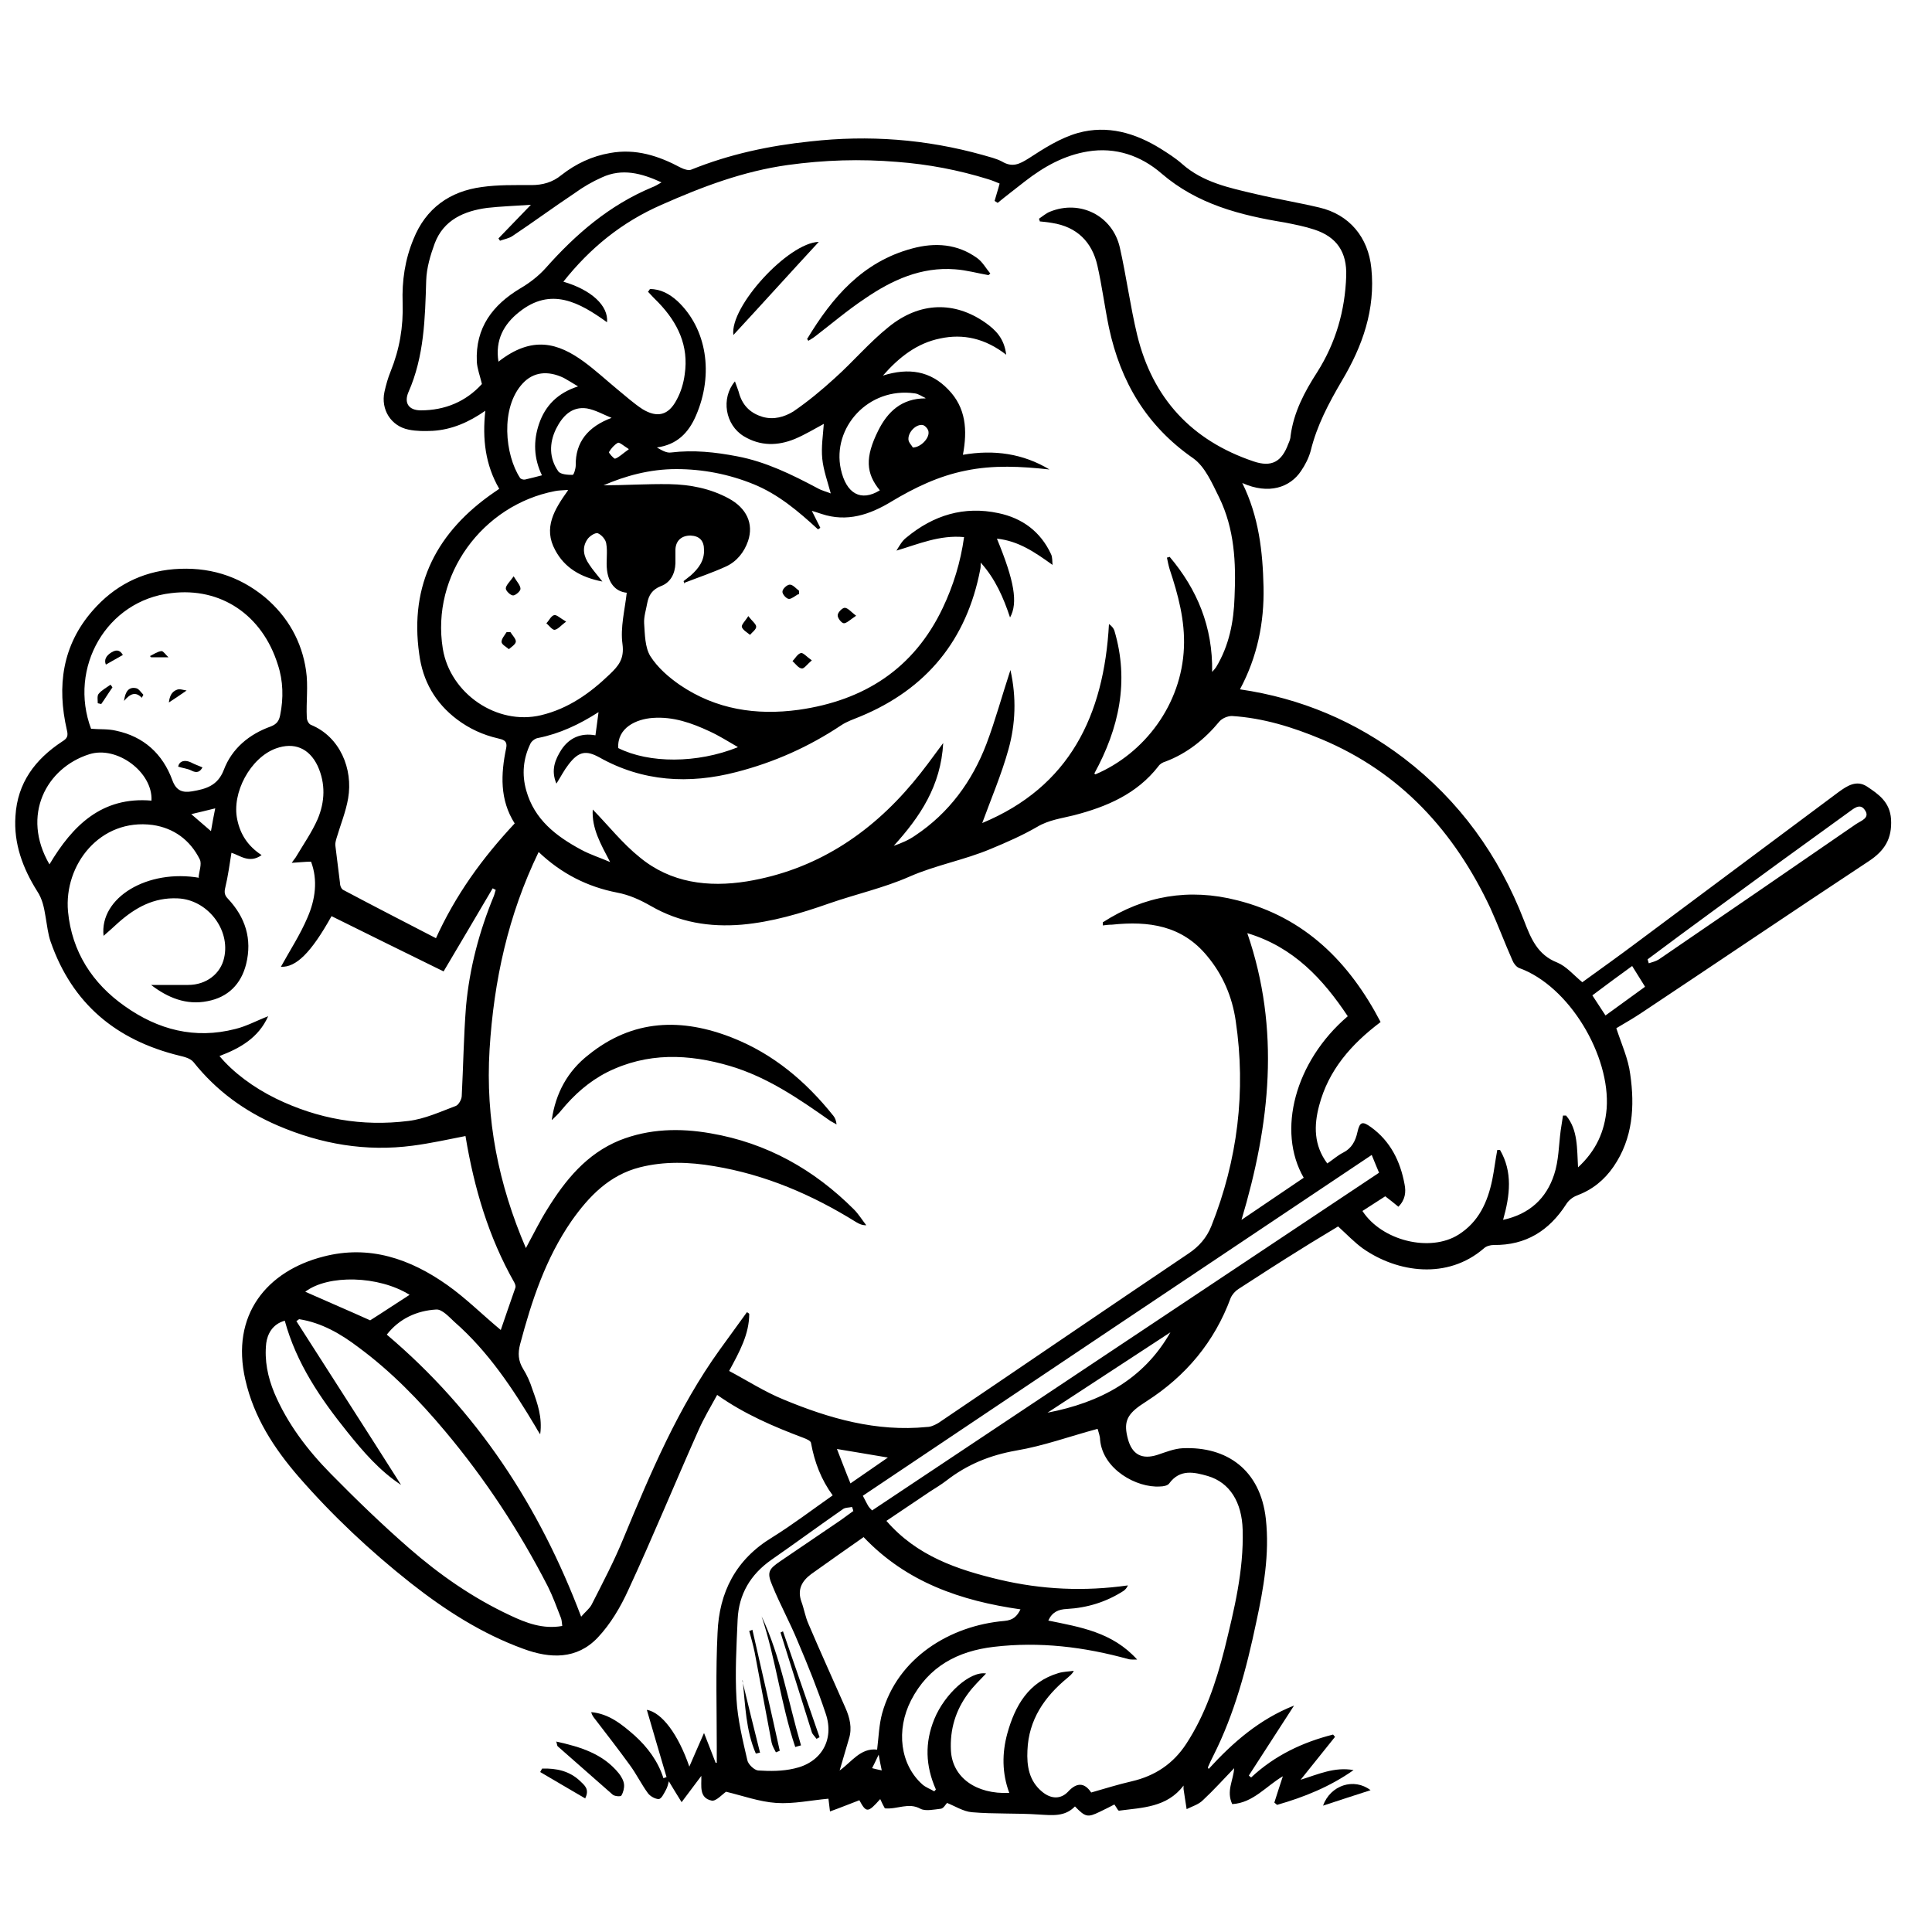 <svg xmlns="http://www.w3.org/2000/svg" version="1.1" viewBox="0 0 500 500">
  
  <g>
    <g id="Layer_1">
      <g>
        <path d="M112.6,243.3c5.3-11.8,12.3-21.3,20.6-30.2-3.9-6.1-3.6-12.8-2.2-19.5.4-2-.9-2.2-2.1-2.5-3.9-.9-7.4-2.5-10.6-4.9-5.7-4.3-8.9-10-9.8-16.9-2.6-18.1,4.7-31.8,19.4-41.9.4-.3.8-.5,1.3-.9-3.6-6.2-4.4-12.9-3.6-20.2-4.3,3-8.7,4.9-13.6,5.2-2.1.1-4.2.1-6.2-.3-4.6-.9-7.3-5.2-6.3-9.8.4-1.8.9-3.6,1.6-5.3,2.3-5.7,3.3-11.5,3.1-17.7-.2-5.7.6-11.2,2.8-16.5,3.2-8,9.4-12.4,17.7-13.5,4.2-.6,8.5-.5,12.8-.5,2.9,0,5.5-.7,7.8-2.6,3.7-2.9,7.9-4.9,12.6-5.7,6.6-1.2,12.5.7,18.3,3.8.8.4,2,.8,2.7.5,9.9-4,20.2-6.2,30.8-7.3,15.1-1.7,29.9-.6,44.6,3.5,1.7.5,3.5.9,5,1.7,2.7,1.6,4.5.7,6.9-.8,4-2.6,8.2-5.3,12.8-6.6,7.6-2.1,14.8,0,21.4,4.1,1.9,1.2,3.8,2.4,5.5,3.9,5.4,4.8,12.2,6.2,19,7.8,5.5,1.3,11,2.2,16.5,3.5,7.8,1.8,12.7,7.7,13.5,15.7,1.1,10.7-2.3,20.2-7.6,29.1-3.4,5.8-6.5,11.6-8.1,18.2-.5,1.8-1.4,3.6-2.5,5.2-2.8,4.2-8.3,6.2-15.2,3.1,4.3,8.7,5.3,17.8,5.5,26.9.2,9.2-1.6,18.1-6.1,26.5,15.8,2.3,29.9,8.3,42.4,17.8,14.4,11,24.6,25.2,31.1,42,1.8,4.7,3.5,8.9,8.6,10.9,2.4,1,4.2,3.2,6.5,5.1,4.7-3.4,9.6-6.9,14.4-10.5,17.3-12.9,34.6-25.8,51.9-38.7,2.2-1.6,4.6-3.2,7.3-1.5,3,2,6,4,6.3,8.5.3,5.1-1.7,8.2-5.8,10.9-19.7,13-39.2,26.2-58.9,39.3-2.1,1.4-4.4,2.7-6.4,3.9,1.3,4,3.1,7.9,3.6,11.9,1.2,8.3.7,16.6-4.3,23.9-2.4,3.5-5.5,6-9.5,7.5-1.1.4-2.2,1.3-2.8,2.3-4.4,6.8-10.4,10.6-18.7,10.5-.9,0-2,.3-2.6.9-9.4,8.1-22.3,6.3-31.3,0-2.2-1.6-4.1-3.6-6.4-5.7-2.9,1.8-6.2,3.7-9.5,5.8-5.5,3.4-10.9,6.9-16.3,10.4-.8.5-1.6,1.4-2,2.3-4.2,11.4-11.6,20.2-21.7,26.7-.6.4-1.2.8-1.8,1.2-3.5,2.5-4.2,4.5-3.1,8.6,1.1,4.1,3.7,5.4,7.7,4.1,2.1-.7,4.3-1.6,6.5-1.7,11.4-.5,20.1,5.6,21.5,18.3,1,9.1-.6,18-2.5,26.8-2.5,11.9-5.6,23.6-11.1,34.5-.5,1-1,2-1.4,3,0,0,0,.1.2.4,6.3-6.9,13.2-12.9,22.1-16.4-3.9,6-7.8,12.1-11.7,18.1.2.2.4.4.6.5,6.1-5.7,13.3-9.1,21.2-11.1.2.2.3.4.5.6-3,3.7-5.9,7.4-8.9,11.1,4.5-1.4,8.8-3.4,13.7-2.5-6.1,4.3-12.8,7-19.8,9-.2-.2-.5-.4-.7-.6.7-2.2,1.4-4.4,2.2-6.8-4.3,2.5-7.7,6.9-13.1,7.2-1.6-3.4.3-6.1.5-9.3-2.7,2.8-5.3,5.7-8.1,8.3-1.1,1.1-2.8,1.6-4.2,2.3-.3-1.7-.5-3.4-.8-5.2,0-.2,0-.5,0-.9-4.3,5.7-10.7,5.7-16.7,6.5-.3,0-.6-.8-1.2-1.6-1.2.6-2.5,1.3-3.8,1.9-3.1,1.5-3.7,1.4-6.4-1.4-2.6,2.7-5.8,2.3-9.3,2.1-5.8-.4-11.6-.1-17.4-.6-2.2-.2-4.4-1.6-6.4-2.4-.4.4-.9,1.4-1.6,1.5-1.8.2-4,.7-5.3,0-3.1-1.7-5.9.2-9.2-.1-.3-.5-.8-1.5-1.2-2.4-3.2,3.6-3.6,3.6-5.4.3-2.4.9-4.8,1.9-7.6,2.9-.2-1.5-.3-2.4-.4-3.3-4.5.4-9.1,1.4-13.5,1.1-4.4-.3-8.8-1.9-13-2.9-1,.7-2.6,2.5-3.7,2.3-3.4-.7-2.6-3.9-2.7-6.4-1.6,2.1-3.2,4.3-5.1,6.8-1.3-2.1-2.3-3.7-3.3-5.4-.2.8-.4,1.6-.8,2.3-.5.9-1.1,2.2-1.8,2.3-.9,0-2.2-.7-2.8-1.5-1.7-2.3-3-5-4.7-7.3-2.9-4-6-8-9-11.9-.4-.5-.8-1-1-1.8,4.6.4,8,3.2,11.3,6.1,3.3,3,6,6.6,7.4,11,.3-.1.5-.2.8-.3-1.7-5.8-3.4-11.5-5.1-17.4,3.9.7,8.1,6.3,11,14.7,1.2-2.8,2.4-5.5,3.8-8.7,1.2,3,2.1,5.4,3,7.7,0,0,.2,0,.3,0,0-1.3,0-2.7,0-4,0-9.9-.3-19.7.2-29.6.4-10.5,4.7-19,14.1-24.7,5.3-3.3,10.3-7.1,15.7-10.9-3-4.1-4.7-8.6-5.6-13.5,0-.6-1.2-1.1-2-1.4-7.7-2.9-15.2-6.1-22.3-11.1-1.7,3.1-3.5,6.1-4.9,9.3-6.1,13.7-11.8,27.6-18.1,41.2-2,4.4-4.6,8.8-7.9,12.3-5.4,5.7-12.3,5.5-19.3,2.9-10.7-3.9-20.2-10-29.1-17-10.5-8.3-20.2-17.4-29-27.5-6.4-7.4-11.6-15.4-13.8-25.1-3.9-16.9,5.7-28.2,20.2-31.9,11.9-3.1,22.5.6,32.1,7.4,4.8,3.4,9.1,7.7,13.8,11.6,1.2-3.5,2.5-7.3,3.8-11,.1-.4-.1-.9-.3-1.3-6.7-11.8-10.4-24.5-12.6-37.7,0-.2-.1-.3,0-.2-4.6.9-9.1,1.9-13.7,2.5-12.1,1.6-23.7-.4-34.9-5.2-8.6-3.7-15.9-9-21.8-16.4-.8-1-2.4-1.4-3.7-1.7-16.3-4-27.7-13.4-33.3-29.5-.7-2-.9-4.2-1.3-6.4-.4-2.4-.8-4.6-2.2-6.7-3.7-5.9-6.1-12.3-5.6-19.4.5-8.6,5.1-14.7,12.1-19.3,1.3-.8,1.6-1.4,1.2-3-2.6-11.3-1.2-21.9,6.7-30.9,5.5-6.3,12.5-10,21-10.7,8.8-.7,16.7,1.6,23.6,7.3,5.9,5,9.5,11.4,10.6,18.9.6,4,0,8.2.2,12.2,0,.7.5,1.7,1.1,1.9,7.5,3.1,10.9,11.4,9.6,19-.6,3.5-2,6.9-3,10.3-.2.7-.4,1.4-.3,2,.4,3.3.8,6.5,1.2,9.7,0,.7.4,1.6,1,1.8,7.9,4.2,15.9,8.3,24.2,12.6ZM408.3,302.2c4.8-4.4,7-9.4,7.5-15.3,1-13.6-9.6-31.7-22.7-36.4-.7-.3-1.4-1.2-1.7-2-2-4.5-3.7-9.1-5.7-13.5-9.3-19.8-23.2-35.1-43.7-43.7-7.4-3.1-15.1-5.5-23.2-6-1.1,0-2.5.6-3.2,1.4-3.8,4.6-8.4,8.3-14,10.4-.7.2-1.4.6-1.8,1.2-5.6,7.2-13.4,10.5-21.9,12.7-3.2.8-6.5,1.2-9.5,3-3.8,2.2-7.9,4-12,5.7-6.9,2.9-14.3,4.2-21.1,7.2-6.6,2.9-13.8,4.5-20.7,6.9-7.4,2.6-14.8,4.8-22.6,5.5-8.4.7-16.2-.6-23.5-4.8-2.8-1.6-5.6-2.9-8.8-3.5-7.7-1.5-14.4-4.9-20.3-10.5-7.9,16.3-11.6,33.3-12.7,51.1-1.1,18,2.3,34.9,9.4,51.4,1.9-3.5,3.5-6.8,5.5-10,4.7-7.6,10.2-14.4,18.8-17.9,7.6-3,15.5-3.2,23.5-1.8,14.6,2.5,26.8,9.4,37.1,19.7,1.2,1.2,2.1,2.7,3.2,4.1-1.2,0-1.9-.4-2.6-.8-11.4-7.1-23.5-12.3-36.8-14.5-6.4-1.1-12.9-1.3-19.2.3-7.9,2-13.2,7.5-17.7,13.9-6.7,9.7-10.3,20.6-13.3,31.9-.6,2.3-.5,4.3.8,6.4,1,1.6,1.8,3.4,2.4,5.3,1.3,3.6,2.6,7.2,2,11.6-.6-.9-.9-1.4-1.1-1.8-5.9-9.9-12.3-19.6-21.1-27.3-1.4-1.3-3.2-3.3-4.7-3.2-5.1.3-9.6,2.4-12.8,6.5,23.4,19.8,39.5,44.4,50.3,73,1-1.2,2.1-2,2.7-3.1,2.9-5.7,5.9-11.4,8.3-17.3,7-16.9,14.1-33.7,24.8-48.6,2.4-3.3,4.7-6.5,7.1-9.8.2.1.4.2.6.4,0,5.3-2.5,9.8-5.2,14.8,4.7,2.5,9.2,5.4,14.1,7.4,11.8,4.9,24,8.4,37.1,7.1,1,0,2-.5,2.9-1,21.6-14.6,43.1-29.3,64.8-43.9,2.7-1.8,4.7-4.1,5.9-7.1,6.8-17.1,9-34.9,6.3-53.1-.9-6.2-3.3-11.9-7.4-16.8-6.5-7.9-15.1-9.1-24.6-8.1-.8,0-1.6.1-2.4.2v-.8c10.7-6.9,22.3-8.9,34.8-5.7,17.5,4.4,29,16,37.1,31.5-7.7,5.8-13.5,12.5-15.9,21.6-1.4,5.2-1.4,10.3,2.1,15,1.5-1,2.7-2.1,4.1-2.8,2.2-1.1,3.2-3,3.7-5.3.6-2.7,1.3-2.9,3.5-1.3,5,3.6,7.6,8.8,8.7,14.8.4,2,.2,4-1.6,5.8-1.1-.9-2.2-1.8-3.4-2.7-1.9,1.2-3.9,2.5-5.9,3.8,5,7.7,17.5,10.8,24.9,6.1,5.2-3.3,7.5-8.4,8.7-14.2.5-2.5.8-5.1,1.3-7.7.2,0,.5,0,.7,0,3.3,5.7,2.6,11.7.8,18.1,6.9-1.5,11.2-5.6,13.2-11.7,1.2-3.6,1.2-7.6,1.7-11.4.2-1.3.4-2.6.6-3.9h.8c3.1,3.7,2.8,8.5,3.1,13.5ZM177.2,151.1l-.3-.7c.6-.5,1.3-1,1.9-1.5,2-1.8,3.5-3.8,3.4-6.6,0-2.4-1.2-3.6-3.5-3.7-2.3,0-3.8,1.3-3.9,3.6,0,1.2,0,2.4,0,3.6-.1,2.7-1.3,5-3.8,5.9-2.2.9-3.1,2.3-3.5,4.4-.3,1.7-.9,3.5-.8,5.2.2,2.9.2,6.2,1.6,8.5,1.9,3,4.8,5.5,7.7,7.5,9.3,6.3,19.7,7.9,30.7,6.4,16.9-2.4,29.8-10.6,37.3-26.4,2.7-5.7,4.6-11.8,5.5-18.3-6.3-.6-11.8,1.8-17.5,3.5.8-1.3,1.5-2.6,2.6-3.4,7-5.8,14.9-8.2,23.8-6.3,6.2,1.3,10.9,4.8,13.6,10.6.4.8.3,1.9.4,2.8-4.6-3.3-8.8-6.2-14.4-6.8,4.5,10.9,5.5,16.6,3.4,20.4-1.7-5.1-3.8-10-7.6-14.2,0,.8,0,1.3-.1,1.7-3.5,18.3-13.9,31-31,38.1-1.7.7-3.5,1.3-5,2.3-8.4,5.6-17.4,9.6-27.1,12.1-12.3,3.2-24.3,2.5-35.5-3.8-3.3-1.8-5.3-1.7-8,1.9-1.1,1.4-1.9,3-3.1,4.9-1.5-3.5-.3-6.3,1.3-8.8,2-3,5-4.4,8.8-3.7.3-2,.5-3.9.8-6-5,3.2-10.1,5.6-15.7,6.7-.7.1-1.6.8-1.9,1.4-1.9,3.9-2.3,8-1.1,12.2,2.1,7.5,7.7,11.8,14.2,15.3,2.4,1.3,5,2.1,7.5,3.2-2.4-4.6-4.8-8.7-4.5-13.6,4.1,4.2,7.7,8.8,12.2,12.4,8,6.6,17.7,7.8,27.7,6.2,17.6-2.9,31.7-12.1,43-25.6,2.6-3.1,5-6.4,7.8-10.2-.6,11.1-6,19.1-12.8,26.6,2-.7,3.9-1.5,5.6-2.7,8.7-5.8,14.7-14,18.4-23.7,2.3-6.1,4-12.4,6.2-19.1,1.6,7.2,1.3,14-.5,20.5-1.8,6.5-4.5,12.8-6.8,19.1,22.6-9.4,31.5-27.8,32.8-51.5.7.5,1.2,1.1,1.4,1.7,3.9,13.1,1.2,25.3-5.2,37,.2.1.3.2.3.2,12.7-5.4,22.3-18.1,22.9-32.8.3-7-1.5-13.7-3.7-20.3-.3-1-.5-2-.7-3,.2,0,.5-.1.7-.2,7.1,8.4,11.2,18.1,11,29.8.6-.7.8-.9,1-1.2,3.4-5.6,4.6-11.8,4.8-18.2.4-8.9,0-17.6-4-25.8-1.8-3.6-3.6-7.9-6.7-10.1-12.1-8.4-18.8-19.8-21.8-33.8-1.1-5.3-1.8-10.8-3-16.1-1.4-6.1-5.3-10-11.7-11-1.1-.2-2.2-.3-3.2-.4,0-.2-.2-.5-.2-.7.9-.6,1.8-1.4,2.8-1.8,7.8-3.2,16.2,1,18.1,9.2,1.7,7.5,2.7,15.2,4.5,22.7,4,16.4,14.1,27.3,30.1,32.7,4.7,1.6,7.3.1,9-4.5.3-.7.6-1.4.6-2.1.8-6.1,3.6-11.4,6.9-16.5,4.8-7.6,7.2-15.9,7.5-24.9.2-6.1-2.4-10.1-8.3-12-2.4-.8-5-1.3-7.5-1.8-11.6-1.9-22.7-4.7-32-12.7-5.3-4.6-11.9-6.9-19.1-5.7-6.1,1-11.3,3.9-16.2,7.7-2.4,1.9-4.8,3.7-7.1,5.6l-.8-.5c.4-1.5.9-2.9,1.3-4.5-1-.4-1.9-.8-2.9-1.1-7.7-2.4-15.6-3.9-23.6-4.5-9.5-.8-18.9-.5-28.3.8-11.5,1.6-22.1,5.6-32.7,10.3-10.3,4.5-18.5,11.2-25.4,19.9,7.2,2.1,11.7,6.2,11.3,10.5-7.1-5.1-14.5-9.3-22.8-2.6-3.9,3.1-6.2,7.2-5.3,12.8,8.8-6.9,15.5-4.8,22.1,0,3,2.2,5.7,4.7,8.6,7.1,2.2,1.8,4.3,3.7,6.6,5.2,3.8,2.3,6.7,1.6,8.8-2.4,1.1-2,1.8-4.3,2.1-6.6,1.1-7.4-1.8-13.4-6.8-18.6-.9-.9-1.8-1.8-2.7-2.8.2-.2.4-.5.5-.7,2.8,0,5.1,1.3,7.1,3.1,7.6,7.1,9.5,18.9,4.8,29.7-1.9,4.4-4.9,7.5-10.1,8.2,1.2.7,2.5,1.5,3.7,1.3,5.8-.7,11.4-.1,17.1,1,7.4,1.4,14.1,4.7,20.7,8.2,1.2.7,2.6,1,3.5,1.4-.8-3-1.9-6-2.2-9-.3-3,.2-6.1.4-9-2.4,1.3-4.9,2.8-7.5,3.9-4.4,1.8-8.9,1.9-13.2-.7-4.8-2.9-6-9.8-2.3-14.2.4,1.2.9,2.3,1.2,3.5,1,3,3,4.8,6,5.7,2.9.8,5.6,0,7.9-1.4,3.8-2.6,7.3-5.5,10.7-8.6,4.8-4.3,9-9.3,14-13.3,8-6.5,17-6.7,25-1.1,2.7,1.9,4.9,4.1,5.4,8.3-5.4-4.2-11.1-5.5-17.1-4.2-5.9,1.2-10.5,4.7-14.8,9.6,6.7-2.1,12.3-1.2,16.9,3.6,4.6,4.7,5,10.5,3.8,16.9,8.1-1.4,15.6-.3,22.4,3.8-7.3-.8-14.5-1.2-21.7.3-7,1.4-13.2,4.4-19.2,8-5.6,3.4-11.5,5.4-18.1,3.2-.8-.3-1.6-.5-2.5-.8.8,1.6,1.5,3,2.2,4.4-.2.1-.4.3-.6.4-5.1-4.7-10.3-9.1-16.7-11.7-6.4-2.6-13.1-3.9-20-3.9-6.9,0-13.3,1.8-18.8,4.2,5.3,0,11.2-.4,17.1-.3,5.3.1,10.5,1.1,15.3,3.7,4.6,2.5,6.5,6.5,5,11-1,2.9-2.9,5.3-5.7,6.6-3.5,1.6-7.1,2.8-10.7,4.2ZM284,369.8c-7.1,1.9-13.9,4.4-21,5.6-6.8,1.2-12.7,3.6-18.1,7.8-1.3,1-2.8,1.9-4.2,2.8-3.7,2.5-7.4,5-11.3,7.6,7.9,9.1,18.3,12.6,29.2,15.2,11,2.6,22,3.1,33.3,1.5-.3.7-.7,1.1-1.1,1.4-4.5,2.9-9.4,4.4-14.7,4.7-2.2.1-3.8.8-4.8,3,8.3,1.7,16.6,3,23,10.1-1.2,0-1.7,0-2.2-.1-11.5-3.2-23.1-4.6-34.9-3.2-9.4,1.1-16.9,5.1-21.4,13.8-4,7.8-2.8,16.7,2.9,21.8.9.8,2.1,1.2,3.1,1.8.1-.2.3-.3.4-.5-2.7-6.1-2.9-12.1-.4-18.2,2.7-6.6,9.3-12.5,13.4-11.8-1.6,1.7-3.3,3.3-4.6,5.1-3.3,4.4-4.8,9.4-4.5,14.9.4,6.9,6.5,11.3,15.1,10.9-1.9-5.1-1.9-10.3-.5-15.4,2-7.2,5.5-13.3,13.2-15.6,1.3-.4,2.7-.4,4-.6-.5,1-1.1,1.3-1.6,1.8-6,4.9-10.1,10.9-10.4,18.8-.2,4,.4,7.9,3.8,10.7,2.4,2,4.9,1.9,6.7,0q3.4-3.7,6,.2c3.5-1,7-2.1,10.5-2.9,6-1.4,10.7-4.5,14.1-9.7,4.9-7.5,7.7-15.9,9.9-24.5,2.5-10.2,5-20.3,4.7-30.9-.2-7.1-3.3-12.2-9-13.9-3.5-1-7.2-1.9-10,1.9-.4.6-1.6.8-2.4.8-6,.4-14.8-4.4-15.5-12.1,0-.9-.4-1.9-.6-2.7ZM51.4,227.1c.1-1.6.9-3.5.3-4.7-2.5-5-6.7-8.1-12.2-8.9-13.6-1.8-23,10.3-21.9,22.4,1,10.4,6.3,18.6,14.7,24.5,8.6,6.1,18.1,8.6,28.6,5.9,2.9-.7,5.6-2.2,8.5-3.3-2.5,5.6-7.3,8.3-12.6,10.3,3.5,4.2,8.7,8.1,14.6,11,10.9,5.3,22.3,7.3,34.3,5.8,4.2-.5,8.3-2.4,12.3-3.9.7-.3,1.5-1.7,1.5-2.6.4-7.7.5-15.4,1.1-23.1.9-9.9,3.4-19.4,7.2-28.6.2-.5.3-1.1.5-1.6-.3-.1-.5-.3-.8-.4-4.3,7.3-8.6,14.6-12.7,21.5-9.6-4.7-19.3-9.5-29-14.3-5.3,9.5-9.2,13.3-13.1,13.1,2.3-4.2,5-8.3,6.9-12.8,2-4.6,2.7-9.6.9-14.4-1.6,0-3.1.2-5,.3.6-.9,1-1.3,1.2-1.7,1.9-3.2,4-6.2,5.5-9.6,1.9-4.5,2.1-9.2,0-13.8-2.2-4.6-6.1-6.2-10.8-4.5-6.6,2.4-11.5,11.5-10,18.4.8,3.9,2.8,6.9,6.3,9.2-3.2,2.3-5.7,0-7.8-.6-.5,3.1-.9,6.1-1.6,9-.3,1.2-.2,2,.7,2.9,4.5,4.8,6.3,10.4,4.7,16.9-1.3,5.2-4.7,8.6-10,9.6-5.5,1.1-10.3-.9-14.6-4.2,3.3,0,6.5,0,9.6,0,4.7,0,8.4-2.9,9.3-7,1.7-7.4-4.4-15.1-12-15.4-6.2-.3-11,2.4-15.4,6.3-1.2,1.1-2.4,2.2-3.8,3.4-1.1-9.9,11.4-17.4,24.9-15ZM145.5,420.7c-.1-.7-.1-1.3-.3-1.9-1.1-2.8-2.1-5.6-3.4-8.2-7.4-14.4-16.2-27.8-26.6-40.2-6.7-8-14-15.5-22.4-21.7-4.6-3.5-9.6-6.4-15.4-7.3-.2.2-.4.3-.7.5,9,14.1,18.1,28.2,27.1,42.4-5.6-3.7-9.8-8.6-13.9-13.7-7-8.7-13.2-17.8-16.2-28.8-3.3.9-4.5,3.6-4.8,5.8-.5,4.5.4,8.8,2.1,12.9,3.4,8,8.6,14.8,14.6,20.9,6.5,6.6,13.2,13.1,20.2,19.2,7.9,6.9,16.5,12.9,26.1,17.4,4.2,2,8.6,3.7,13.6,2.8ZM146.9,126.8c-1.3.1-2.4.1-3.3.3-18.7,3.6-32.1,21.7-29,40.8,1.9,11.6,14,19.9,25.4,17.2,7.1-1.7,12.7-5.7,17.8-10.6,2.3-2.2,3.8-4,3.3-7.8-.6-4.3.6-8.8,1.1-13.3-3-.3-4.7-2.6-5.1-5.8-.3-2.3.2-4.7-.2-6.9-.1-1-1.2-2.3-2.2-2.7-.7-.2-2.2.8-2.7,1.6-1.5,2.2-.9,4.5.5,6.5.9,1.4,2,2.6,3.4,4.4-5.7-1.1-9.8-3.6-12.2-8.1-3.2-5.8-.2-10.6,3.3-15.5ZM23.5,188.6c2.3.2,4.4,0,6.5.5,7.2,1.5,12.1,6,14.6,12.8,1,2.8,2.7,3.3,5.1,2.9,3.5-.6,6.6-1.4,8.2-5.5,2.1-5.6,6.6-9.3,12.2-11.3,1.5-.6,2.1-1.4,2.4-2.9.9-4.4.8-8.9-.6-13.1-4-12.8-14.7-20.1-27.6-18.5-16.7,1.9-26.7,19.3-20.7,35.2ZM124.7,99.3c-.5-2.1-1.2-3.9-1.3-5.7-.4-8.8,4.1-14.7,11.3-19,2.4-1.4,4.7-3.2,6.5-5.2,7.8-8.8,16.5-16.3,27.5-20.9.8-.3,1.5-.7,2.5-1.3-5.2-2.4-10.2-3.7-15.4-1.3-2.5,1.1-4.9,2.5-7.1,4.1-5.4,3.6-10.7,7.5-16.1,11.1-.9.6-2.1.8-3.2,1.2-.1-.2-.3-.4-.4-.6,2.6-2.7,5.2-5.4,8.4-8.7-4.3.3-7.8.4-11.3.8-6,.8-11.3,3.1-13.6,9.2-1.1,3-2.1,6.3-2.2,9.6-.3,9.8-.5,19.6-4.6,28.9-1.2,2.8.1,4.7,3.2,4.7,6.3,0,11.7-2.3,15.8-6.8ZM223.5,397.8c-4.6,3.2-9.1,6.4-13.6,9.6-2.4,1.8-3.6,4-2.5,7.1.7,1.9,1,3.9,1.8,5.7,3.1,7.3,6.4,14.5,9.6,21.8,1.1,2.5,1.8,5.2.9,8-.8,2.7-1.6,5.4-2.4,8.2,3.1-2.2,5.4-5.9,9.7-5.4.4-3.3.5-6.5,1.3-9.4,4-14.4,17.6-22.7,31.6-23.9,2.3-.2,3.3-1.2,4.2-3-15.4-2.2-29.5-7-40.6-18.7ZM337.4,304.8c-7-12.1-2.3-30.1,11.4-41.8-6.4-9.6-14-17.9-26-21.5,8.6,25,5.9,49.4-1.5,74.2,5.6-3.8,10.9-7.4,16.1-10.9ZM220.8,391c0-.3-.2-.7-.3-1-.8.2-1.8.1-2.4.6-6.2,4.3-12.3,8.8-18.5,13.1-5.4,3.8-8.4,8.9-8.7,15.4-.3,6.9-.7,13.7-.3,20.6.3,5.3,1.6,10.6,2.8,15.8.2,1.1,1.8,2.6,2.8,2.7,3.1.2,6.3.2,9.3-.5,7-1.5,10.5-7.4,8.2-14.2-2.1-6.3-4.6-12.5-7.2-18.6-2-4.9-4.6-9.6-6.6-14.5-1.5-3.5-1-4.3,2.1-6.4,5.2-3.5,10.4-7.1,15.6-10.6,1.1-.8,2.2-1.6,3.3-2.4ZM225.7,390.9c43.8-29.2,87.4-58.2,131.2-87.4-.5-1.1-1.1-2.7-1.9-4.6-44.1,29.5-87.9,58.8-131.7,88.2.6,1.1,1,2,1.5,2.8.2.3.5.6.9,1ZM39.2,207.2c.4-7.3-8.9-14.3-16.1-12-11.1,3.5-17.7,15.8-10.3,28.5,6-10.1,13.6-17.6,26.4-16.5ZM190.9,193.3c-2.6-1.5-4.8-2.9-7.2-4-4.7-2.2-9.5-3.9-14.8-3.5-4.2.3-9.2,2.5-8.9,7.8,8,4,20.4,4,30.9-.2ZM140.3,123.1c-2.2-4.5-2.3-9-.8-13.4,1.6-4.7,4.8-8,10.1-9.7-1.5-.9-2.6-1.6-3.7-2.2-4.2-2-7.9-1.5-10.6,1.4-5.9,6.3-4.6,18.6-.7,24.5.2.3.9.5,1.3.4,1.4-.3,2.8-.7,4.4-1.1ZM239.5,103c-.9-.4-1.8-1.1-2.8-1.2-12-1.7-21.4,8.9-19.1,19.6,1.4,6.4,5.2,8.5,10.1,5.5-3.6-4.4-3.9-8.5-.4-15.5,2.4-4.8,6-8.3,12.2-8.3ZM426.4,248.3c.1.3.2.7.3,1,.9-.3,1.8-.5,2.6-1,17-11.6,34-23.3,51-35,1.3-.9,3.8-1.6,2.3-3.7-1.3-1.9-3-.2-4.3.7-11.8,8.5-23.6,17.1-35.3,25.7-5.5,4-11,8.1-16.5,12.2ZM79,334.3c5.6,2.5,11.5,5,16.8,7.4,3.5-2.2,6.9-4.5,10.2-6.6-8-5-21.1-5.3-27-.8ZM158.4,108.2c-2.2-.9-4.3-2.1-6.5-2.5-4-.6-6.4,2.1-8,5.3-1.8,3.7-1.8,7.6.6,11,.6.8,2.5.9,3.7.9.3,0,.8-1.6.8-2.5-.1-5.9,3.1-10,9.4-12.3ZM271.1,365.6c13.5-2.6,24.8-8.5,31.8-20.8-10.6,6.9-21.2,13.9-31.8,20.8ZM425.7,255.3c-1.2-1.9-2.2-3.5-3.3-5.3-3.2,2.3-6.7,4.9-10.3,7.6,1.2,1.8,2.2,3.4,3.4,5.2,3.6-2.6,7-5.1,10.2-7.4ZM229.7,377.2c-4.5-.8-8.5-1.4-13.1-2.2,1.3,3.3,2.3,6,3.5,8.9,3.4-2.3,6.3-4.4,9.7-6.7ZM236.3,115.8c1.9,0,4.2-2.3,4-4,0-.7-.9-1.7-1.5-1.8-1.7-.3-3.8,1.8-3.7,3.7,0,.8.9,1.6,1.2,2.2ZM55.7,209.2c-2.3.6-4.2,1-6.2,1.5,1.6,1.4,3,2.6,5.1,4.4.4-2.3.7-4,1.1-5.9ZM162.7,116.2c-1.4-.9-2.4-1.8-2.8-1.6-.9.5-1.7,1.4-2.3,2.4-.1.2,1.3,1.8,1.6,1.7,1.1-.4,1.9-1.3,3.5-2.4ZM228.2,458.2c-.3-1.3-.5-2.5-.8-4.1-.7,1.5-1.2,2.5-1.7,3.5.8.2,1.6.4,2.6.6Z"></path>
        <path d="M143.9,450.7c6.4,1.4,12.2,3.2,16.3,8.3.6.8,1.2,1.8,1.3,2.8.1.9-.2,2.1-.7,2.9-.2.3-1.8.2-2.3-.3-4.7-4.1-9.4-8.3-14.1-12.4-.2-.1-.2-.4-.4-1.2Z"></path>
        <path d="M151.4,465.4c-4-2.3-7.8-4.6-11.6-6.8.2-.3.3-.6.5-.9,3.7-.1,7.1.6,9.9,3.3,1,1,2.5,2,1.2,4.5Z"></path>
        <path d="M342.4,467.3c1.9-5.3,8-7.3,12.3-4-4.3,1.4-8.1,2.6-12.3,4Z"></path>
        <path d="M142.8,289.8c1-6.9,4.1-12.6,9.5-16.8,11.5-9.3,24.2-9.6,37.3-4.4,10.6,4.2,19,11.3,26.1,20.2.4.5.7,1.2.8,2.2-.5-.3-1.1-.6-1.6-.9-8.1-5.7-16.2-11.3-25.9-14.2-10.8-3.2-21.5-3.6-31.9,1.6-4.7,2.4-8.5,5.8-11.8,9.8-.7.9-1.6,1.7-2.4,2.5Z"></path>
        <path d="M208.9,87.7c6.5-10.8,14.4-20,27.2-23.4,5.9-1.6,11.7-1.2,16.8,2.5,1.4,1,2.3,2.7,3.4,4-.2.1-.3.3-.5.4-2.9-.5-5.7-1.3-8.6-1.5-8.8-.7-16.4,2.8-23.4,7.6-4.5,3-8.6,6.5-12.9,9.8-.5.4-1.1.7-1.7,1.1l-.4-.6Z"></path>
        <path d="M189.8,86.7c-1-7.3,14.2-23.9,22.1-24.1-7.4,8-14.6,16-22.1,24.1Z"></path>
        <path d="M210.1,170.9c-1.2,1-2,2.2-2.6,2.1-.9-.1-1.6-1.2-2.4-1.9.7-.7,1.3-1.9,2.2-2.1.6-.1,1.5,1,2.8,1.9Z"></path>
        <path d="M206.7,153.7c-.9.5-1.8,1.3-2.5,1.3-.7,0-1.8-1.3-1.7-1.9,0-.7,1.2-1.8,1.9-1.8.8,0,1.6,1,2.4,1.6,0,.3,0,.6,0,1Z"></path>
        <path d="M221.5,159.4c-1.5,1-2.4,1.9-3.1,1.9-.6,0-1.7-1.4-1.6-2.1,0-.7,1.2-1.9,1.8-1.9.8,0,1.6,1,3,2.1Z"></path>
        <path d="M193.7,159.5c1,1.3,2,2,2,2.7,0,.7-1,1.4-1.6,2.1-.7-.6-1.8-1.2-2.1-2-.2-.6.8-1.5,1.7-2.9Z"></path>
        <path d="M132.9,149.1c.9,1.5,1.8,2.4,1.8,3.3,0,.6-1.3,1.7-1.9,1.7-.7,0-1.9-1.2-1.9-1.8,0-.8,1-1.7,2-3.1Z"></path>
        <path d="M146.5,160.9c-1.4,1-2.1,2-3,2.1-.6,0-1.4-1.1-2.1-1.7.7-.7,1.2-1.9,2-2.1.6-.2,1.6.8,3,1.6Z"></path>
        <path d="M132.1,163.6c.5.8,1.4,1.7,1.4,2.4,0,.7-1.1,1.4-1.8,2-.7-.6-1.9-1.2-1.9-1.9,0-.8.8-1.7,1.3-2.5.3,0,.6,0,1,0Z"></path>
        <path d="M46.1,198.5c.2-1.5,1.7-2.1,3.7-1,.8.4,1.7.7,2.6,1.1-.6,1.1-1.4,1.6-2.9.8-1-.5-2.2-.6-3.4-1Z"></path>
        <path d="M25.3,182c0-.8-.2-1.9.2-2.4.8-1,2-1.6,3.1-2.4.2.2.3.4.5.7-1,1.4-1.9,2.9-2.9,4.3l-.9-.2Z"></path>
        <path d="M31.8,169.5c-1.6.9-3,1.7-4.4,2.5-.5-1.2,0-2.3,1.5-3.2,1.5-.9,2.3-.3,2.9.7Z"></path>
        <path d="M36.7,180.6c-1.6-1.7-3-1.1-4.6.8.3-2.4,1.2-3.7,3.1-3.3.7.1,1.3,1.1,1.9,1.7-.1.3-.3.5-.4.8Z"></path>
        <path d="M48.3,178.7c-1.6,1.1-2.9,2-4.6,3.1.2-1.6.7-2.8,2.1-3.3.7-.3,1.7.1,2.5.2Z"></path>
        <path d="M43.6,170.1h-4.5c0,0-.2-.2-.3-.3,1-.5,2-1.2,3-1.3.5,0,1.1,1,1.8,1.6Z"></path>
        <path d="M205.8,452.1c-3.7-11-5-22.7-8.7-33.8,5,10.6,6.9,22.2,10.2,33.4-.5.1-1,.3-1.4.4Z"></path>
        <path d="M194.7,421.7c2.4,10.5,4.8,20.9,7.1,31.4-.3.1-.7.3-1,.4-.4-.8-.9-1.6-1.1-2.5-1.5-7.8-2.9-15.6-4.4-23.4-.4-1.9-.9-3.7-1.4-5.5.3-.1.5-.2.8-.3Z"></path>
        <path d="M202.6,422.1c3.2,9.2,6.3,18.3,9.5,27.5-.3.1-.5.3-.8.4-.4-.6-1-1.1-1.2-1.7-2.7-8.6-5.4-17.2-8.1-25.8.2-.1.4-.2.6-.3Z"></path>
        <path d="M192.1,434.9c1.5,6.2,3,12.4,4.6,18.7-.4,0-.7.2-1.1.2-2.6-6-2.7-12.5-3.4-18.9Z"></path>
      </g>
    </g>
  </g>
</svg>